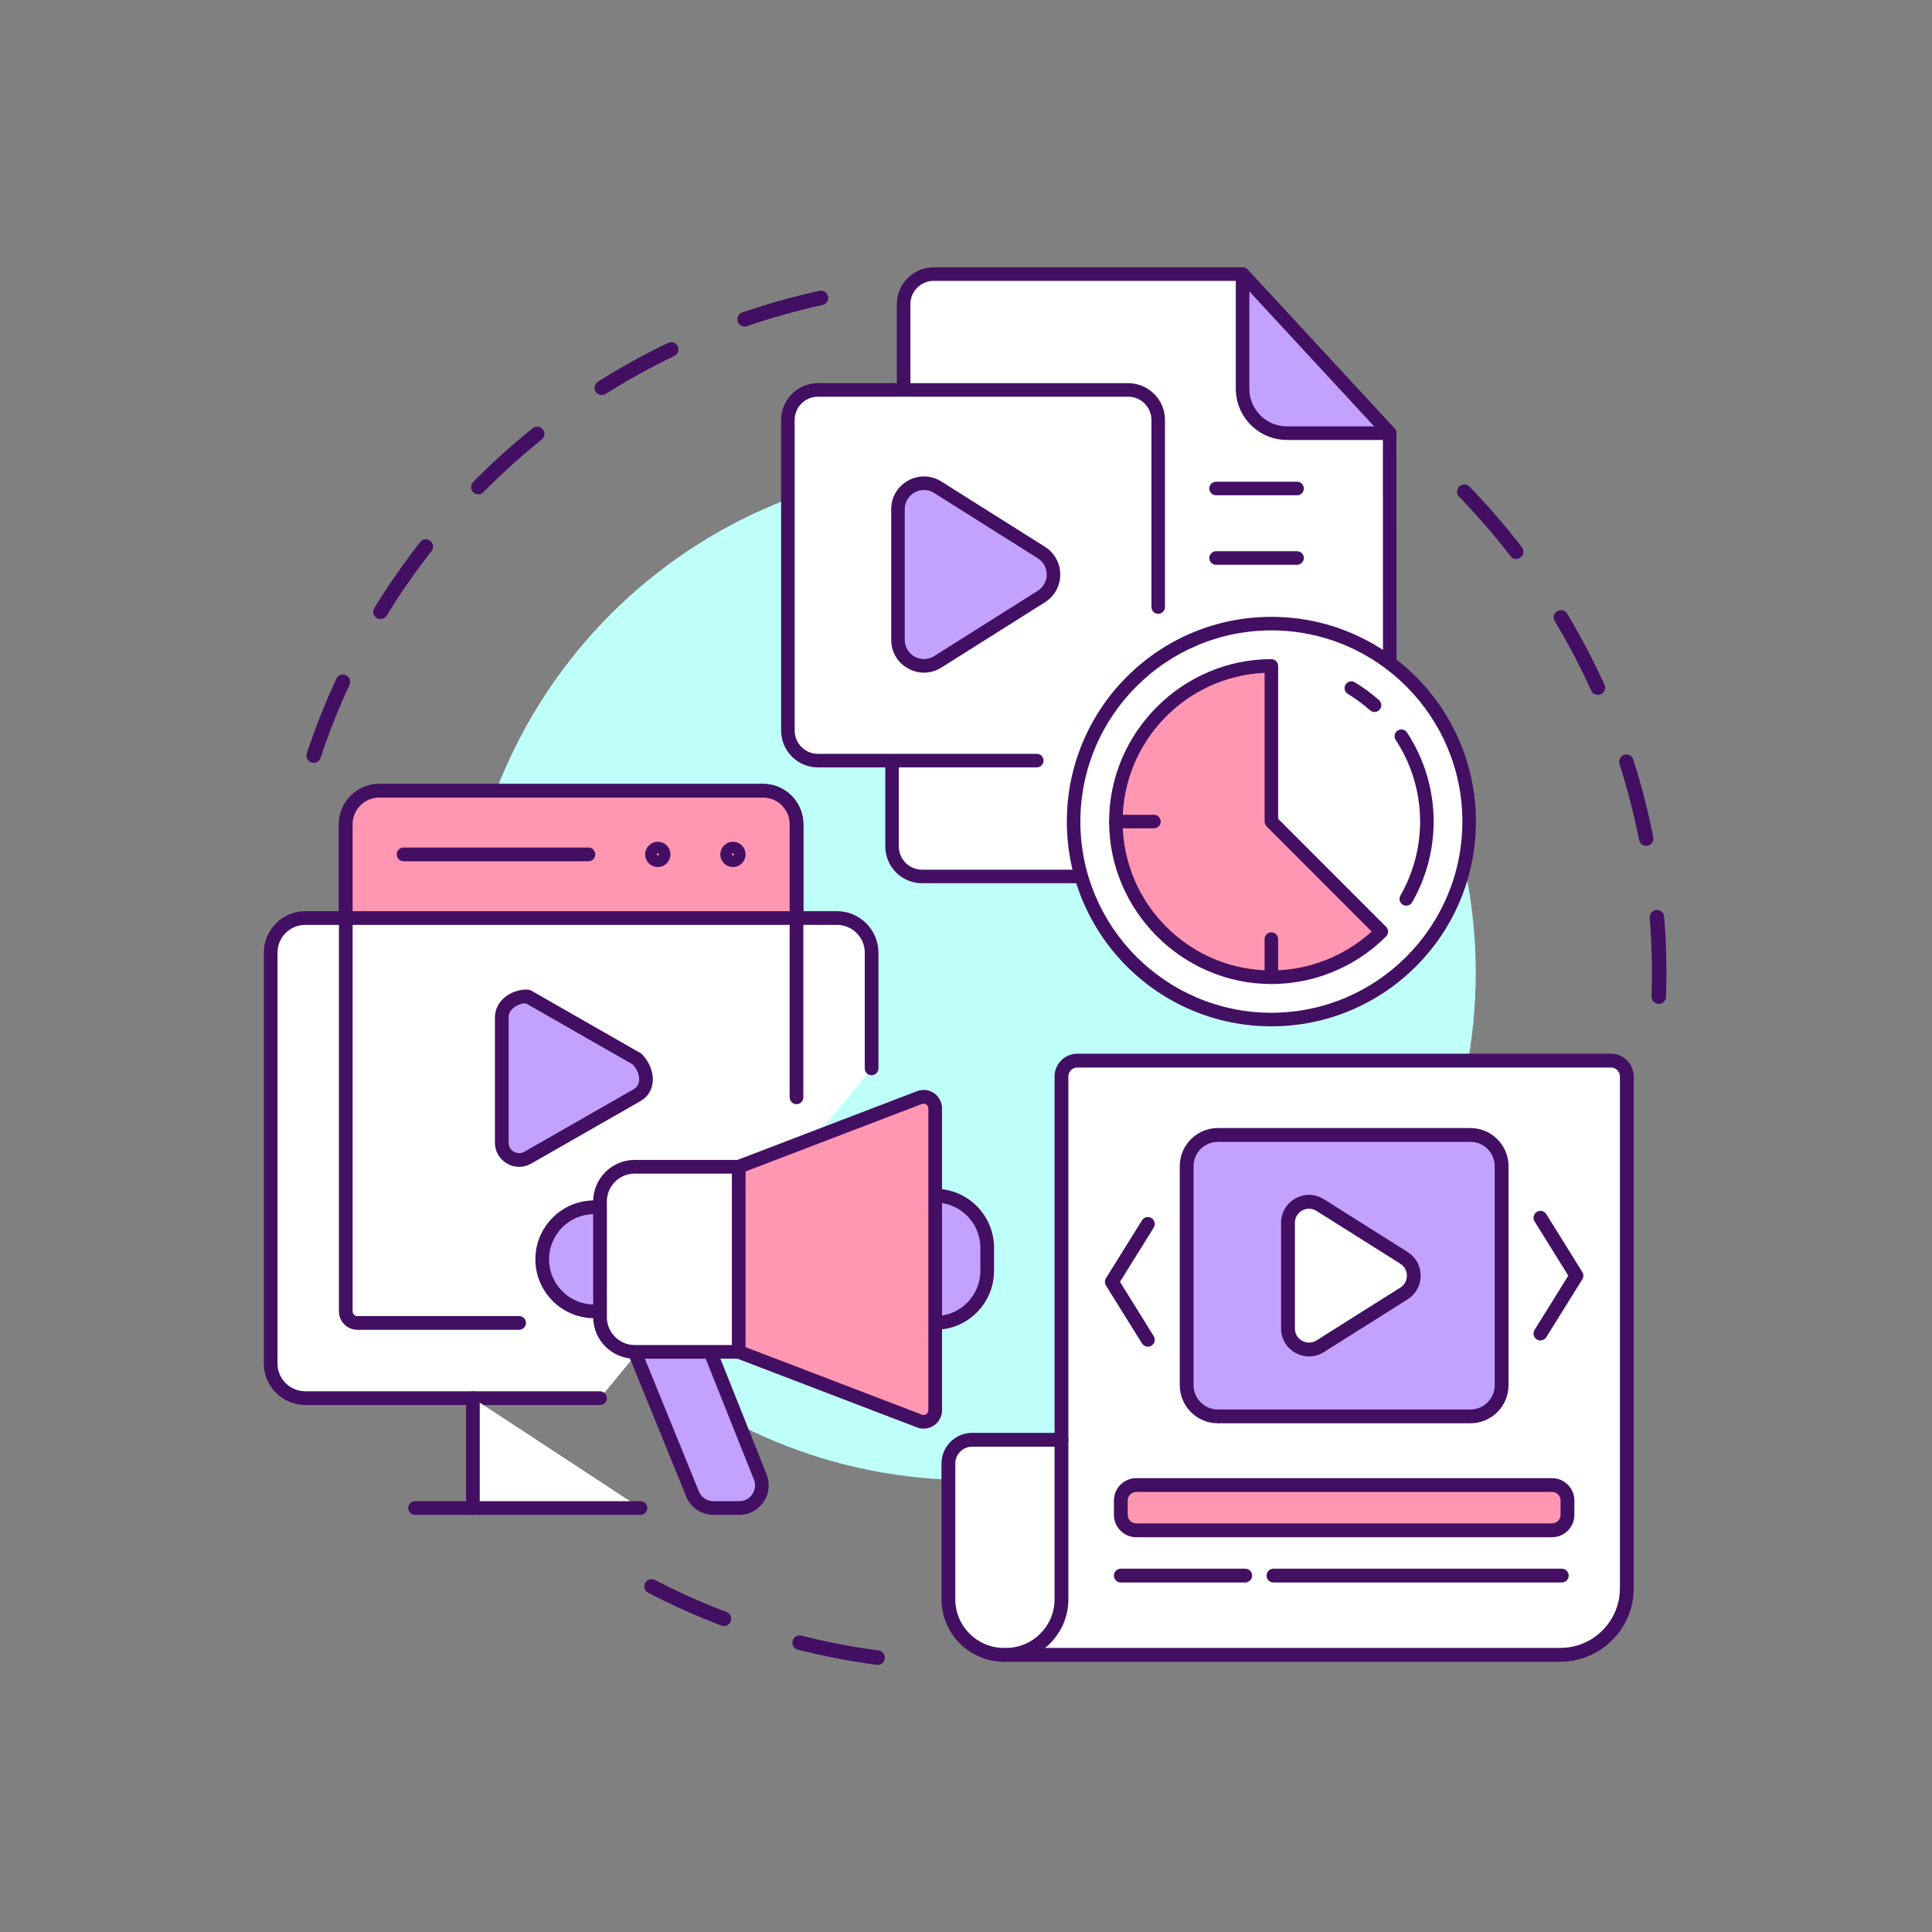 <svg xmlns="http://www.w3.org/2000/svg" xmlns:xlink="http://www.w3.org/1999/xlink" width="500" zoomAndPan="magnify" viewBox="0 0 375 375" height="500" preserveAspectRatio="xMidYMid meet" version="1.0"><rect x="0" y="0" width="375" height="375" fill="#808080" stroke="none"/><defs><clipPath id="bb4fa3a1b8"><path d="M 282 94 L 323.453 94 L 323.453 195 L 282 195 Z M 282 94 " clip-rule="nonzero"/></clipPath><clipPath id="93d77f08c4"><path d="M 125 306 L 172 306 L 172 323.215 L 125 323.215 Z M 125 306 " clip-rule="nonzero"/></clipPath><clipPath id="6731e838a8"><path d="M 51.203 176 L 171 176 L 171 273 L 51.203 273 Z M 51.203 176 " clip-rule="nonzero"/></clipPath><clipPath id="a9a7120906"><path d="M 171 51.715 L 272 51.715 L 272 172 L 171 172 Z M 171 51.715 " clip-rule="nonzero"/></clipPath><clipPath id="e3c46d9ce7"><path d="M 239 51.715 L 272 51.715 L 272 86 L 239 86 Z M 239 51.715 " clip-rule="nonzero"/></clipPath></defs><g clip-path="url(#bb4fa3a1b8)"><path fill="#430f63" d="M 321.969 194.855 C 321.953 194.855 321.938 194.852 321.922 194.852 C 321.145 194.828 320.539 194.176 320.566 193.398 C 320.617 191.883 320.641 190.344 320.641 188.82 C 320.641 185.266 320.5 181.676 320.219 178.148 C 320.156 177.375 320.734 176.695 321.508 176.633 C 322.281 176.574 322.961 177.148 323.02 177.926 C 323.309 181.527 323.453 185.191 323.453 188.82 C 323.453 190.375 323.426 191.945 323.375 193.496 C 323.348 194.254 322.723 194.855 321.969 194.855 Z M 319.52 164.172 C 318.859 164.172 318.273 163.707 318.141 163.039 C 317.164 158.066 315.883 153.098 314.34 148.277 C 314.102 147.535 314.508 146.742 315.25 146.508 C 315.988 146.27 316.777 146.676 317.016 147.418 C 318.594 152.344 319.898 157.414 320.898 162.496 C 321.051 163.258 320.555 163.996 319.793 164.148 C 319.699 164.164 319.609 164.172 319.52 164.172 Z M 310.137 134.875 C 309.605 134.875 309.094 134.57 308.859 134.051 C 306.766 129.438 304.383 124.898 301.773 120.551 C 301.371 119.883 301.586 119.02 302.254 118.621 C 302.918 118.219 303.781 118.434 304.18 119.102 C 306.848 123.539 309.281 128.18 311.418 132.887 C 311.738 133.594 311.426 134.43 310.719 134.75 C 310.531 134.836 310.332 134.875 310.137 134.875 Z M 294.301 108.5 C 293.879 108.5 293.461 108.312 293.184 107.953 C 290.098 103.938 286.742 100.055 283.215 96.418 C 282.672 95.859 282.688 94.969 283.242 94.43 C 283.801 93.887 284.691 93.898 285.23 94.457 C 288.836 98.172 292.258 102.137 295.414 106.234 C 295.887 106.852 295.77 107.734 295.156 108.207 C 294.898 108.406 294.598 108.5 294.301 108.5 Z M 294.301 108.5 " fill-opacity="1" fill-rule="nonzero"/></g><path fill="#430f63" d="M 60.883 148.07 C 60.738 148.07 60.59 148.047 60.441 148 C 59.707 147.754 59.305 146.961 59.551 146.223 C 61.172 141.309 63.105 136.438 65.285 131.738 C 65.613 131.035 66.449 130.727 67.152 131.055 C 67.859 131.383 68.164 132.219 67.836 132.926 C 65.699 137.523 63.809 142.297 62.219 147.105 C 62.023 147.695 61.473 148.07 60.883 148.07 Z M 73.852 120.16 C 73.598 120.16 73.344 120.09 73.117 119.949 C 72.453 119.543 72.246 118.68 72.652 118.016 C 75.359 113.609 78.348 109.309 81.543 105.23 C 82.023 104.621 82.906 104.516 83.516 104.992 C 84.129 105.473 84.234 106.355 83.754 106.969 C 80.625 110.961 77.695 115.172 75.051 119.488 C 74.785 119.922 74.324 120.16 73.852 120.16 Z M 92.836 95.945 C 92.477 95.945 92.121 95.809 91.848 95.539 C 91.293 94.992 91.289 94.102 91.836 93.551 C 95.473 89.867 99.359 86.359 103.391 83.117 C 103.996 82.633 104.879 82.73 105.363 83.336 C 105.852 83.941 105.754 84.828 105.148 85.312 C 101.203 88.484 97.395 91.922 93.832 95.527 C 93.559 95.805 93.195 95.945 92.836 95.945 Z M 116.809 76.676 C 116.34 76.676 115.883 76.445 115.617 76.02 C 115.203 75.359 115.402 74.492 116.059 74.078 C 120.438 71.32 125.02 68.785 129.676 66.555 C 130.375 66.219 131.215 66.512 131.551 67.215 C 131.887 67.914 131.59 68.754 130.891 69.09 C 126.328 71.277 121.844 73.758 117.555 76.461 C 117.324 76.605 117.062 76.676 116.809 76.676 Z M 144.527 63.387 C 143.941 63.387 143.398 63.02 143.195 62.438 C 142.945 61.703 143.336 60.902 144.07 60.648 C 148.957 58.969 153.992 57.555 159.043 56.449 C 159.801 56.285 160.551 56.766 160.719 57.523 C 160.883 58.281 160.402 59.031 159.645 59.199 C 154.699 60.281 149.766 61.664 144.984 63.309 C 144.832 63.363 144.676 63.387 144.527 63.387 Z M 144.527 63.387 " fill-opacity="1" fill-rule="nonzero"/><g clip-path="url(#93d77f08c4)"><path fill="#430f63" d="M 170.336 323.152 C 170.273 323.152 170.211 323.148 170.148 323.141 C 165.016 322.461 159.875 321.473 154.863 320.207 C 154.113 320.02 153.656 319.254 153.848 318.5 C 154.035 317.746 154.801 317.289 155.555 317.48 C 160.457 318.719 165.492 319.684 170.52 320.352 C 171.289 320.453 171.828 321.16 171.727 321.93 C 171.633 322.637 171.027 323.152 170.336 323.152 Z M 140.52 315.621 C 140.355 315.621 140.184 315.59 140.02 315.527 C 135.191 313.691 130.41 311.547 125.816 309.16 C 125.129 308.805 124.859 307.953 125.219 307.266 C 125.574 306.574 126.422 306.309 127.113 306.664 C 131.609 309 136.289 311.098 141.02 312.898 C 141.746 313.172 142.109 313.984 141.832 314.711 C 141.621 315.273 141.086 315.621 140.52 315.621 Z M 140.52 315.621 " fill-opacity="1" fill-rule="nonzero"/></g><path fill="#bffffa" d="M 286.441 188.82 C 286.441 190.434 286.402 192.043 286.324 193.652 C 286.246 195.262 286.129 196.867 285.969 198.473 C 285.812 200.074 285.613 201.672 285.379 203.266 C 285.141 204.859 284.867 206.449 284.555 208.027 C 284.238 209.609 283.887 211.18 283.496 212.742 C 283.105 214.305 282.676 215.859 282.207 217.398 C 281.742 218.941 281.234 220.473 280.695 221.988 C 280.152 223.504 279.57 225.008 278.957 226.496 C 278.34 227.984 277.688 229.457 277 230.914 C 276.312 232.371 275.59 233.809 274.828 235.23 C 274.07 236.652 273.277 238.055 272.449 239.434 C 271.621 240.816 270.762 242.18 269.867 243.52 C 268.973 244.859 268.047 246.176 267.086 247.469 C 266.129 248.762 265.137 250.031 264.117 251.277 C 263.098 252.523 262.047 253.742 260.965 254.938 C 259.883 256.133 258.773 257.297 257.637 258.438 C 256.496 259.578 255.332 260.688 254.141 261.77 C 252.945 262.852 251.727 263.902 250.484 264.926 C 249.238 265.949 247.973 266.938 246.68 267.898 C 245.387 268.859 244.07 269.785 242.73 270.68 C 241.395 271.574 240.035 272.438 238.652 273.266 C 237.273 274.094 235.871 274.887 234.453 275.648 C 233.031 276.406 231.594 277.133 230.141 277.82 C 228.684 278.508 227.215 279.16 225.727 279.777 C 224.238 280.395 222.738 280.977 221.223 281.52 C 219.707 282.062 218.18 282.566 216.641 283.035 C 215.098 283.5 213.547 283.93 211.988 284.324 C 210.426 284.715 208.855 285.066 207.277 285.383 C 205.699 285.695 204.113 285.973 202.52 286.207 C 200.93 286.445 199.332 286.641 197.73 286.801 C 196.125 286.957 194.523 287.074 192.914 287.156 C 191.309 287.234 189.699 287.273 188.09 287.273 C 186.48 287.273 184.871 287.234 183.262 287.156 C 181.656 287.074 180.051 286.957 178.449 286.801 C 176.848 286.641 175.25 286.445 173.656 286.207 C 172.066 285.973 170.48 285.695 168.898 285.383 C 167.32 285.066 165.75 284.715 164.191 284.324 C 162.629 283.93 161.078 283.5 159.539 283.035 C 157.996 282.566 156.469 282.062 154.953 281.52 C 153.438 280.977 151.938 280.395 150.449 279.777 C 148.961 279.16 147.492 278.508 146.035 277.82 C 144.582 277.133 143.145 276.406 141.723 275.648 C 140.305 274.887 138.906 274.094 137.523 273.266 C 136.145 272.438 134.785 271.574 133.445 270.68 C 132.105 269.785 130.793 268.859 129.5 267.898 C 128.207 266.938 126.938 265.949 125.691 264.926 C 124.449 263.902 123.23 262.852 122.039 261.77 C 120.844 260.688 119.68 259.578 118.543 258.438 C 117.402 257.297 116.293 256.133 115.211 254.938 C 114.133 253.742 113.082 252.523 112.059 251.277 C 111.039 250.031 110.047 248.762 109.09 247.469 C 108.129 246.176 107.203 244.859 106.309 243.52 C 105.414 242.18 104.555 240.816 103.727 239.434 C 102.898 238.055 102.105 236.652 101.348 235.23 C 100.59 233.809 99.863 232.371 99.176 230.914 C 98.488 229.457 97.836 227.984 97.219 226.496 C 96.605 225.008 96.023 223.504 95.484 221.988 C 94.941 220.473 94.438 218.941 93.969 217.398 C 93.5 215.859 93.074 214.305 92.68 212.742 C 92.289 211.18 91.938 209.609 91.625 208.027 C 91.309 206.449 91.035 204.859 90.797 203.266 C 90.562 201.672 90.363 200.074 90.207 198.473 C 90.051 196.867 89.93 195.262 89.852 193.652 C 89.773 192.043 89.734 190.434 89.734 188.82 C 89.734 187.211 89.773 185.598 89.852 183.988 C 89.93 182.383 90.051 180.773 90.207 179.172 C 90.363 177.566 90.562 175.969 90.797 174.375 C 91.035 172.781 91.309 171.195 91.625 169.613 C 91.938 168.035 92.289 166.461 92.68 164.898 C 93.074 163.336 93.5 161.785 93.969 160.242 C 94.438 158.699 94.941 157.172 95.484 155.652 C 96.023 154.137 96.605 152.633 97.219 151.145 C 97.836 149.656 98.488 148.184 99.176 146.727 C 99.863 145.27 100.59 143.832 101.348 142.41 C 102.105 140.988 102.898 139.59 103.727 138.207 C 104.555 136.824 105.414 135.465 106.309 134.125 C 107.203 132.785 108.129 131.469 109.09 130.172 C 110.047 128.879 111.039 127.609 112.059 126.363 C 113.082 125.117 114.133 123.898 115.211 122.703 C 116.293 121.512 117.402 120.344 118.543 119.203 C 119.68 118.066 120.844 116.953 122.039 115.871 C 123.23 114.789 124.449 113.738 125.691 112.715 C 126.938 111.695 128.207 110.703 129.5 109.742 C 130.793 108.785 132.105 107.855 133.445 106.961 C 134.785 106.066 136.145 105.203 137.523 104.375 C 138.906 103.547 140.305 102.754 141.723 101.996 C 143.145 101.234 144.582 100.512 146.035 99.82 C 147.492 99.133 148.961 98.48 150.449 97.863 C 151.938 97.246 153.438 96.668 154.953 96.125 C 156.469 95.582 157.996 95.074 159.539 94.609 C 161.078 94.141 162.629 93.711 164.191 93.32 C 165.75 92.93 167.32 92.574 168.898 92.262 C 170.48 91.945 172.066 91.672 173.656 91.434 C 175.25 91.199 176.848 91 178.449 90.844 C 180.051 90.684 181.656 90.566 183.262 90.488 C 184.871 90.41 186.48 90.367 188.09 90.367 C 189.699 90.367 191.309 90.41 192.914 90.488 C 194.523 90.566 196.125 90.684 197.73 90.844 C 199.332 91 200.93 91.199 202.52 91.434 C 204.113 91.672 205.699 91.945 207.277 92.262 C 208.855 92.574 210.426 92.93 211.988 93.32 C 213.547 93.711 215.098 94.141 216.641 94.609 C 218.18 95.074 219.707 95.582 221.223 96.125 C 222.738 96.668 224.238 97.246 225.727 97.863 C 227.215 98.48 228.684 99.133 230.141 99.82 C 231.594 100.512 233.031 101.234 234.453 101.996 C 235.871 102.754 237.273 103.547 238.652 104.375 C 240.035 105.203 241.395 106.066 242.73 106.961 C 244.07 107.855 245.387 108.785 246.68 109.742 C 247.973 110.703 249.238 111.695 250.484 112.715 C 251.727 113.738 252.945 114.789 254.141 115.871 C 255.332 116.953 256.496 118.066 257.637 119.203 C 258.773 120.344 259.883 121.512 260.965 122.703 C 262.047 123.898 263.098 125.117 264.117 126.363 C 265.137 127.609 266.129 128.879 267.086 130.172 C 268.047 131.469 268.973 132.785 269.867 134.125 C 270.762 135.465 271.621 136.824 272.449 138.207 C 273.277 139.59 274.07 140.988 274.828 142.41 C 275.59 143.832 276.312 145.27 277 146.727 C 277.688 148.184 278.34 149.656 278.957 151.145 C 279.57 152.633 280.152 154.137 280.695 155.652 C 281.234 157.172 281.742 158.699 282.207 160.242 C 282.676 161.785 283.105 163.336 283.496 164.898 C 283.887 166.461 284.238 168.035 284.555 169.613 C 284.867 171.195 285.141 172.781 285.379 174.375 C 285.613 175.969 285.812 177.566 285.969 179.172 C 286.129 180.773 286.246 182.383 286.324 183.988 C 286.402 185.598 286.441 187.211 286.441 188.82 Z M 286.441 188.82 " fill-opacity="1" fill-rule="nonzero"/><path fill="#ffffff" d="M 116.465 271.375 L 59.262 271.375 C 55.543 271.375 52.531 268.359 52.531 264.641 L 52.531 184.926 C 52.531 181.203 55.543 178.188 59.262 178.188 L 162.453 178.188 C 166.168 178.188 169.18 181.203 169.18 184.926 L 169.18 207.379 Z M 116.465 271.375 " fill-opacity="1" fill-rule="nonzero"/><g clip-path="url(#6731e838a8)"><path fill="#430f63" d="M 116.465 272.707 L 59.262 272.707 C 54.816 272.707 51.203 269.086 51.203 264.641 L 51.203 184.926 C 51.203 180.477 54.816 176.859 59.262 176.859 L 162.453 176.859 C 166.895 176.859 170.508 180.477 170.508 184.926 L 170.508 207.379 C 170.508 208.113 169.914 208.707 169.18 208.707 C 168.449 208.707 167.852 208.113 167.852 207.379 L 167.852 184.926 C 167.852 181.941 165.43 179.516 162.453 179.516 L 59.262 179.516 C 56.281 179.516 53.859 181.941 53.859 184.926 L 53.859 264.641 C 53.859 267.621 56.281 270.047 59.262 270.047 L 116.465 270.047 C 117.199 270.047 117.793 270.641 117.793 271.375 C 117.793 272.109 117.199 272.707 116.465 272.707 Z M 116.465 272.707 " fill-opacity="1" fill-rule="nonzero"/></g><path fill="#ffffff" d="M 124.316 292.707 L 91.789 292.707 L 91.789 271.375 Z M 124.316 292.707 " fill-opacity="1" fill-rule="nonzero"/><path fill="#430f63" d="M 124.316 294.039 L 91.789 294.039 C 91.055 294.039 90.461 293.441 90.461 292.707 L 90.461 271.375 C 90.461 270.641 91.055 270.047 91.789 270.047 C 92.523 270.047 93.117 270.641 93.117 271.375 L 93.117 291.379 L 124.316 291.379 C 125.051 291.379 125.645 291.973 125.645 292.707 C 125.645 293.441 125.051 294.039 124.316 294.039 Z M 124.316 294.039 " fill-opacity="1" fill-rule="nonzero"/><path fill="#430f63" d="M 91.789 294.039 L 80.57 294.039 C 79.84 294.039 79.242 293.441 79.242 292.707 C 79.242 291.973 79.84 291.379 80.57 291.379 L 91.789 291.379 C 92.523 291.379 93.117 291.973 93.117 292.707 C 93.117 293.441 92.523 294.039 91.789 294.039 Z M 91.789 294.039 " fill-opacity="1" fill-rule="nonzero"/><path fill="#ffffff" d="M 100.762 256.781 L 69.355 256.781 C 68.117 256.781 67.113 255.773 67.113 254.535 L 67.113 159.98 C 67.113 156.395 70.016 153.488 73.598 153.488 L 148.113 153.488 C 151.695 153.488 154.602 156.395 154.602 159.98 L 154.602 212.992 Z M 100.762 256.781 " fill-opacity="1" fill-rule="nonzero"/><path fill="#430f63" d="M 100.762 258.109 L 69.355 258.109 C 67.387 258.109 65.785 256.508 65.785 254.535 L 65.785 159.98 C 65.785 155.668 69.289 152.156 73.598 152.156 L 148.113 152.156 C 152.422 152.156 155.93 155.668 155.93 159.98 L 155.93 212.992 C 155.93 213.727 155.332 214.324 154.602 214.324 C 153.867 214.324 153.273 213.727 153.273 212.992 L 153.273 159.98 C 153.273 157.133 150.957 154.816 148.113 154.816 L 73.598 154.816 C 70.754 154.816 68.441 157.133 68.441 159.98 L 68.441 254.535 C 68.441 255.039 68.852 255.449 69.355 255.449 L 100.762 255.449 C 101.496 255.449 102.09 256.047 102.09 256.781 C 102.09 257.516 101.496 258.109 100.762 258.109 Z M 100.762 258.109 " fill-opacity="1" fill-rule="nonzero"/><path fill="#ff96b2" d="M 67.113 178.188 L 154.602 178.188 L 154.602 159.98 C 154.602 156.395 151.695 153.488 148.113 153.488 L 73.598 153.488 C 70.016 153.488 67.113 156.395 67.113 159.98 Z M 67.113 178.188 " fill-opacity="1" fill-rule="nonzero"/><path fill="#430f63" d="M 154.602 179.516 L 67.113 179.516 C 66.379 179.516 65.785 178.922 65.785 178.188 L 65.785 159.98 C 65.785 155.668 69.289 152.156 73.598 152.156 L 148.113 152.156 C 152.422 152.156 155.93 155.668 155.93 159.98 L 155.93 178.188 C 155.93 178.922 155.332 179.516 154.602 179.516 Z M 68.441 176.859 L 153.273 176.859 L 153.273 159.98 C 153.273 157.133 150.957 154.816 148.113 154.816 L 73.598 154.816 C 70.754 154.816 68.441 157.133 68.441 159.98 Z M 68.441 176.859 " fill-opacity="1" fill-rule="nonzero"/><path fill="#430f63" d="M 142.262 168.289 C 140.91 168.289 139.812 167.191 139.812 165.836 C 139.812 164.484 140.91 163.387 142.262 163.387 C 143.613 163.387 144.711 164.484 144.711 165.836 C 144.711 167.191 143.613 168.289 142.262 168.289 Z M 142.262 165.629 C 142.148 165.629 142.055 165.723 142.055 165.836 C 142.055 165.953 142.148 166.043 142.262 166.043 C 142.375 166.043 142.469 165.953 142.469 165.836 C 142.469 165.723 142.375 165.629 142.262 165.629 Z M 142.262 165.629 " fill-opacity="1" fill-rule="nonzero"/><path fill="#430f63" d="M 127.68 168.289 C 126.328 168.289 125.23 167.191 125.23 165.836 C 125.23 164.484 126.328 163.387 127.68 163.387 C 129.031 163.387 130.129 164.484 130.129 165.836 C 130.129 167.191 129.031 168.289 127.68 168.289 Z M 127.68 165.629 C 127.566 165.629 127.473 165.723 127.473 165.836 C 127.473 165.953 127.566 166.043 127.68 166.043 C 127.793 166.043 127.887 165.953 127.887 165.836 C 127.887 165.723 127.793 165.629 127.68 165.629 Z M 127.68 165.629 " fill-opacity="1" fill-rule="nonzero"/><path fill="#430f63" d="M 114.223 167.168 L 78.328 167.168 C 77.594 167.168 77 166.57 77 165.836 C 77 165.102 77.594 164.508 78.328 164.508 L 114.223 164.508 C 114.953 164.508 115.551 165.102 115.551 165.836 C 115.551 166.57 114.953 167.168 114.223 167.168 Z M 114.223 167.168 " fill-opacity="1" fill-rule="nonzero"/><path fill="#c2a1ff" d="M 123.691 205.578 L 102.43 193.418 C 100.188 193.258 97.398 194.879 97.398 197.465 L 97.398 221.785 C 97.398 224.371 100.188 225.992 102.43 224.711 L 123.691 212.551 C 125.949 211.258 125.949 207.992 123.691 205.578 Z M 123.691 205.578 " fill-opacity="1" fill-rule="nonzero"/><path fill="#430f63" d="M 100.762 226.488 C 99.953 226.488 99.141 226.277 98.406 225.848 C 96.941 224.996 96.066 223.48 96.066 221.785 L 96.066 197.465 C 96.066 196.098 96.652 194.801 97.715 193.809 C 98.984 192.629 100.824 191.969 102.523 192.09 C 102.723 192.105 102.918 192.164 103.09 192.262 L 124.348 204.422 C 124.465 204.488 124.566 204.57 124.66 204.668 C 126.191 206.305 126.938 208.41 126.652 210.297 C 126.43 211.77 125.613 212.98 124.348 213.703 L 103.09 225.863 C 102.359 226.281 101.559 226.488 100.762 226.488 Z M 102.059 194.738 C 101.168 194.754 100.18 195.145 99.527 195.754 C 98.996 196.25 98.723 196.824 98.723 197.465 L 98.723 221.785 C 98.723 222.52 99.105 223.18 99.738 223.547 C 100.375 223.918 101.133 223.918 101.773 223.555 L 123.031 211.395 C 123.727 210.996 123.957 210.363 124.027 209.898 C 124.184 208.859 123.742 207.648 122.848 206.629 Z M 102.059 194.738 " fill-opacity="1" fill-rule="nonzero"/><path fill="#c2a1ff" d="M 181.52 232.078 C 187.094 232.078 191.613 236.605 191.613 242.184 L 191.613 246.676 C 191.613 252.258 187.094 256.781 181.52 256.781 Z M 181.52 232.078 " fill-opacity="1" fill-rule="nonzero"/><path fill="#430f63" d="M 181.52 258.109 C 180.785 258.109 180.191 257.516 180.191 256.781 C 180.191 256.047 180.785 255.449 181.52 255.449 C 186.352 255.449 190.285 251.516 190.285 246.676 L 190.285 242.184 C 190.285 237.344 186.352 233.41 181.52 233.41 C 180.785 233.41 180.191 232.812 180.191 232.078 C 180.191 231.344 180.785 230.75 181.52 230.75 C 187.816 230.75 192.941 235.879 192.941 242.184 L 192.941 246.676 C 192.941 252.98 187.816 258.109 181.52 258.109 Z M 181.52 258.109 " fill-opacity="1" fill-rule="nonzero"/><path fill="#ff96b2" d="M 143.383 226.465 L 178.477 213.035 C 179.945 212.473 181.52 213.559 181.52 215.133 L 181.52 273.727 C 181.52 275.301 179.945 276.387 178.477 275.824 L 143.383 262.395 Z M 143.383 226.465 " fill-opacity="1" fill-rule="nonzero"/><path fill="#430f63" d="M 179.277 277.301 C 178.848 277.301 178.414 277.223 178 277.066 L 142.91 263.637 C 142.223 263.375 141.883 262.605 142.145 261.918 C 142.406 261.234 143.172 260.891 143.859 261.152 L 178.949 274.582 C 179.355 274.738 179.676 274.562 179.793 274.48 C 179.914 274.398 180.191 274.16 180.191 273.727 L 180.191 215.133 C 180.191 214.699 179.914 214.461 179.793 214.379 C 179.676 214.297 179.355 214.121 178.949 214.277 L 143.859 227.707 C 143.172 227.969 142.406 227.625 142.145 226.941 C 141.883 226.254 142.223 225.488 142.91 225.223 L 178 211.793 C 179.098 211.375 180.332 211.52 181.301 212.188 C 182.27 212.855 182.848 213.957 182.848 215.133 L 182.848 273.727 C 182.848 274.902 182.27 276.004 181.301 276.672 C 180.695 277.09 179.988 277.301 179.277 277.301 Z M 179.277 277.301 " fill-opacity="1" fill-rule="nonzero"/><path fill="#c2a1ff" d="M 123.195 262.395 L 134.418 289.969 C 135.09 291.625 136.703 292.707 138.488 292.707 L 143.48 292.707 C 146.59 292.707 148.719 289.562 147.562 286.672 L 137.867 262.395 Z M 123.195 262.395 " fill-opacity="1" fill-rule="nonzero"/><path fill="#430f63" d="M 143.48 294.039 L 138.488 294.039 C 136.148 294.039 134.07 292.637 133.188 290.469 L 121.965 262.895 C 121.688 262.215 122.016 261.441 122.691 261.164 C 123.371 260.887 124.148 261.211 124.426 261.891 L 135.645 289.465 C 136.121 290.629 137.234 291.379 138.488 291.379 L 143.48 291.379 C 144.516 291.379 145.441 290.887 146.02 290.027 C 146.602 289.172 146.715 288.129 146.328 287.164 L 136.637 262.887 C 136.363 262.207 136.695 261.434 137.375 261.16 C 138.059 260.887 138.828 261.219 139.102 261.902 L 148.797 286.18 C 149.504 287.945 149.285 289.945 148.219 291.52 C 147.152 293.098 145.383 294.039 143.48 294.039 Z M 143.48 294.039 " fill-opacity="1" fill-rule="nonzero"/><path fill="#c2a1ff" d="M 116.465 254.535 L 115.344 254.535 C 109.766 254.535 105.246 250.012 105.246 244.43 C 105.246 238.848 109.766 234.324 115.344 234.324 L 116.465 234.324 Z M 116.465 254.535 " fill-opacity="1" fill-rule="nonzero"/><path fill="#430f63" d="M 116.465 255.863 L 115.344 255.863 C 109.043 255.863 103.918 250.734 103.918 244.43 C 103.918 238.125 109.043 232.996 115.344 232.996 L 116.465 232.996 C 117.199 232.996 117.793 233.59 117.793 234.324 C 117.793 235.059 117.199 235.656 116.465 235.656 L 115.344 235.656 C 110.508 235.656 106.574 239.59 106.574 244.43 C 106.574 249.27 110.508 253.207 115.344 253.207 L 116.465 253.207 C 117.199 253.207 117.793 253.801 117.793 254.535 C 117.793 255.27 117.199 255.863 116.465 255.863 Z M 116.465 255.863 " fill-opacity="1" fill-rule="nonzero"/><path fill="#ffffff" d="M 143.383 262.395 L 123.195 262.395 C 119.477 262.395 116.465 259.379 116.465 255.656 L 116.465 233.203 C 116.465 229.48 119.477 226.465 123.195 226.465 L 143.383 226.465 Z M 143.383 262.395 " fill-opacity="1" fill-rule="nonzero"/><path fill="#430f63" d="M 143.383 263.723 L 123.195 263.723 C 118.75 263.723 115.137 260.105 115.137 255.656 L 115.137 233.203 C 115.137 228.754 118.75 225.137 123.195 225.137 L 143.383 225.137 C 144.117 225.137 144.711 225.73 144.711 226.465 L 144.711 262.395 C 144.711 263.129 144.117 263.723 143.383 263.723 Z M 123.195 227.797 C 120.215 227.797 117.793 230.223 117.793 233.203 L 117.793 255.656 C 117.793 258.641 120.215 261.066 123.195 261.066 L 142.055 261.066 L 142.055 227.797 Z M 123.195 227.797 " fill-opacity="1" fill-rule="nonzero"/><path fill="#ffffff" d="M 312.695 205.867 L 209.098 205.867 C 207.402 205.867 206.031 207.242 206.031 208.938 L 206.031 279.461 L 195.059 321.199 L 302.863 321.199 C 309.988 321.199 315.762 315.418 315.762 308.289 L 315.762 208.938 C 315.762 207.242 314.391 205.867 312.695 205.867 Z M 312.695 205.867 " fill-opacity="1" fill-rule="nonzero"/><path fill="#430f63" d="M 302.863 322.539 L 195.059 322.539 C 194.641 322.539 194.25 322.348 193.996 322.02 C 193.742 321.688 193.656 321.262 193.762 320.859 L 204.691 279.285 L 204.691 208.938 C 204.691 206.504 206.668 204.523 209.098 204.523 L 312.695 204.523 C 315.125 204.523 317.102 206.504 317.102 208.938 L 317.102 308.289 C 317.102 316.148 310.715 322.539 302.863 322.539 Z M 196.797 319.859 L 302.863 319.859 C 309.238 319.859 314.422 314.668 314.422 308.289 L 314.422 208.938 C 314.422 207.984 313.648 207.207 312.695 207.207 L 209.098 207.207 C 208.145 207.207 207.371 207.984 207.371 208.938 L 207.371 279.461 C 207.371 279.574 207.355 279.691 207.324 279.801 Z M 196.797 319.859 " fill-opacity="1" fill-rule="nonzero"/><path fill="#ffffff" d="M 188.695 279.461 L 206.031 279.461 L 206.031 310.422 C 206.031 316.375 201.211 321.199 195.262 321.199 L 194.852 321.199 C 188.906 321.199 184.082 316.375 184.082 310.422 L 184.082 284.074 C 184.082 281.527 186.148 279.461 188.695 279.461 Z M 188.695 279.461 " fill-opacity="1" fill-rule="nonzero"/><path fill="#430f63" d="M 195.262 322.539 L 194.852 322.539 C 188.176 322.539 182.742 317.105 182.742 310.422 L 182.742 284.074 C 182.742 280.789 185.414 278.117 188.695 278.117 L 206.031 278.117 C 206.77 278.117 207.371 278.719 207.371 279.461 L 207.371 310.422 C 207.371 317.105 201.938 322.539 195.262 322.539 Z M 188.695 280.801 C 186.891 280.801 185.426 282.27 185.426 284.074 L 185.426 310.422 C 185.426 315.625 189.652 319.859 194.852 319.859 L 195.262 319.859 C 200.461 319.859 204.691 315.625 204.691 310.422 L 204.691 280.801 Z M 188.695 280.801 " fill-opacity="1" fill-rule="nonzero"/><path fill="#430f63" d="M 241.691 307.164 L 217.551 307.164 C 216.812 307.164 216.211 306.562 216.211 305.82 C 216.211 305.082 216.812 304.48 217.551 304.48 L 241.691 304.48 C 242.434 304.48 243.035 305.082 243.035 305.82 C 243.035 306.562 242.434 307.164 241.691 307.164 Z M 241.691 307.164 " fill-opacity="1" fill-rule="nonzero"/><path fill="#430f63" d="M 303.145 307.164 L 247.18 307.164 C 246.441 307.164 245.84 306.562 245.84 305.82 C 245.84 305.082 246.441 304.48 247.18 304.48 L 303.145 304.48 C 303.883 304.48 304.484 305.082 304.484 305.82 C 304.484 306.562 303.883 307.164 303.145 307.164 Z M 303.145 307.164 " fill-opacity="1" fill-rule="nonzero"/><path fill="#ff96b2" d="M 301.246 297.035 L 220.547 297.035 C 218.891 297.035 217.551 295.691 217.551 294.039 L 217.551 291.242 C 217.551 289.59 218.891 288.246 220.547 288.246 L 301.246 288.246 C 302.902 288.246 304.242 289.59 304.242 291.242 L 304.242 294.039 C 304.242 295.691 302.902 297.035 301.246 297.035 Z M 301.246 297.035 " fill-opacity="1" fill-rule="nonzero"/><path fill="#430f63" d="M 301.246 298.375 L 220.547 298.375 C 218.156 298.375 216.211 296.43 216.211 294.039 L 216.211 291.242 C 216.211 288.852 218.156 286.906 220.547 286.906 L 301.246 286.906 C 303.637 286.906 305.582 288.852 305.582 291.242 L 305.582 294.039 C 305.582 296.43 303.637 298.375 301.246 298.375 Z M 220.547 289.59 C 219.633 289.59 218.891 290.332 218.891 291.242 L 218.891 294.039 C 218.891 294.949 219.633 295.691 220.547 295.691 L 301.246 295.691 C 302.16 295.691 302.902 294.949 302.902 294.039 L 302.902 291.242 C 302.902 290.332 302.16 289.59 301.246 289.59 Z M 220.547 289.59 " fill-opacity="1" fill-rule="nonzero"/><path fill="#c2a1ff" d="M 285.41 274.918 L 236.383 274.918 C 233.039 274.918 230.328 272.203 230.328 268.859 L 230.328 226.355 C 230.328 223.008 233.039 220.293 236.383 220.293 L 285.41 220.293 C 288.754 220.293 291.465 223.008 291.465 226.355 L 291.465 268.859 C 291.465 272.203 288.754 274.918 285.41 274.918 Z M 285.41 274.918 " fill-opacity="1" fill-rule="nonzero"/><path fill="#430f63" d="M 285.41 276.258 L 236.383 276.258 C 232.305 276.258 228.988 272.938 228.988 268.859 L 228.988 226.352 C 228.988 222.273 232.305 218.953 236.383 218.953 L 285.41 218.953 C 289.488 218.953 292.805 222.273 292.805 226.352 L 292.805 268.859 C 292.805 272.938 289.488 276.258 285.41 276.258 Z M 236.383 221.637 C 233.785 221.637 231.668 223.75 231.668 226.355 L 231.668 268.859 C 231.668 271.461 233.785 273.578 236.383 273.578 L 285.41 273.578 C 288.008 273.578 290.125 271.461 290.125 268.859 L 290.125 226.355 C 290.125 223.75 288.008 221.637 285.41 221.637 Z M 236.383 221.637 " fill-opacity="1" fill-rule="nonzero"/><path fill="#ffffff" d="M 249.996 237.359 L 249.996 257.852 C 249.996 261.066 253.531 263.02 256.25 261.309 L 272.508 251.062 C 275.051 249.461 275.051 245.75 272.508 244.148 L 256.25 233.902 C 253.531 232.191 249.996 234.145 249.996 237.359 Z M 249.996 237.359 " fill-opacity="1" fill-rule="nonzero"/><path fill="#430f63" d="M 254.082 263.289 C 253.184 263.289 252.285 263.062 251.457 262.602 C 249.703 261.633 248.656 259.855 248.656 257.852 L 248.656 237.359 C 248.656 235.355 249.703 233.578 251.457 232.609 C 253.211 231.641 255.27 231.699 256.965 232.766 L 273.223 243.012 C 274.809 244.012 275.754 245.73 275.754 247.605 C 275.754 249.48 274.809 251.199 273.223 252.199 L 256.965 262.445 C 256.07 263.008 255.078 263.289 254.082 263.289 Z M 254.078 234.609 C 253.625 234.609 253.172 234.727 252.75 234.957 C 251.863 235.449 251.336 236.348 251.336 237.359 L 251.336 257.852 C 251.336 258.867 251.863 259.766 252.75 260.254 C 253.637 260.742 254.68 260.715 255.535 260.172 L 271.793 249.926 C 272.605 249.414 273.074 248.57 273.074 247.605 C 273.074 246.645 272.605 245.797 271.793 245.285 L 255.535 235.039 C 255.086 234.754 254.582 234.609 254.078 234.609 Z M 254.078 234.609 " fill-opacity="1" fill-rule="nonzero"/><path fill="#430f63" d="M 298.996 260.184 C 298.754 260.184 298.508 260.121 298.285 259.98 C 297.66 259.59 297.465 258.762 297.859 258.133 L 304.406 247.605 L 297.859 237.078 C 297.465 236.449 297.66 235.621 298.285 235.23 C 298.914 234.836 299.742 235.031 300.133 235.66 L 307.125 246.898 C 307.395 247.332 307.395 247.879 307.125 248.316 L 300.133 259.551 C 299.879 259.961 299.441 260.184 298.996 260.184 Z M 298.996 260.184 " fill-opacity="1" fill-rule="nonzero"/><path fill="#430f63" d="M 222.797 261.391 C 222.352 261.391 221.914 261.164 221.66 260.758 L 214.668 249.52 C 214.398 249.086 214.398 248.535 214.668 248.102 L 221.66 236.863 C 222.051 236.234 222.879 236.043 223.508 236.434 C 224.133 236.824 224.328 237.652 223.934 238.281 L 217.387 248.809 L 223.934 259.34 C 224.328 259.969 224.133 260.793 223.508 261.188 C 223.285 261.324 223.039 261.391 222.797 261.391 Z M 222.797 261.391 " fill-opacity="1" fill-rule="nonzero"/><path fill="#ffffff" d="M 173.145 147.637 L 173.145 164.285 C 173.145 167.508 175.754 170.121 178.977 170.121 L 243.902 170.121 L 269.754 142.211 L 269.734 84.078 L 241.184 53.199 L 181.223 53.199 C 178 53.199 175.391 55.812 175.391 59.035 L 175.391 75.684 Z M 173.145 147.637 " fill-opacity="1" fill-rule="nonzero"/><g clip-path="url(#a9a7120906)"><path fill="#430f63" d="M 243.902 171.434 L 178.977 171.434 C 175.035 171.434 171.832 168.227 171.832 164.285 L 171.832 147.637 C 171.832 146.91 172.418 146.32 173.145 146.32 C 173.871 146.32 174.457 146.91 174.457 147.637 L 174.457 164.285 C 174.457 166.777 176.484 168.805 178.977 168.805 L 243.328 168.805 L 268.438 141.695 L 268.418 84.594 L 240.609 54.516 L 181.223 54.516 C 178.73 54.516 176.703 56.543 176.703 59.035 L 176.703 75.684 C 176.703 76.41 176.117 77 175.391 77 C 174.664 77 174.078 76.41 174.078 75.684 L 174.078 59.035 C 174.078 55.094 177.281 51.887 181.223 51.887 L 241.184 51.887 C 241.547 51.887 241.898 52.039 242.145 52.309 L 270.695 83.184 C 270.922 83.43 271.047 83.746 271.047 84.078 L 271.066 142.211 C 271.066 142.543 270.941 142.863 270.715 143.105 L 244.863 171.016 C 244.617 171.281 244.266 171.434 243.902 171.434 Z M 243.902 171.434 " fill-opacity="1" fill-rule="nonzero"/></g><path fill="#c2a1ff" d="M 241.184 53.199 L 241.184 75.457 C 241.184 80.219 245.039 84.078 249.797 84.078 L 269.734 84.078 Z M 241.184 53.199 " fill-opacity="1" fill-rule="nonzero"/><g clip-path="url(#e3c46d9ce7)"><path fill="#430f63" d="M 269.734 85.395 L 249.797 85.395 C 244.324 85.395 239.867 80.934 239.867 75.457 L 239.867 53.199 C 239.867 52.66 240.199 52.172 240.703 51.977 C 241.207 51.777 241.777 51.91 242.145 52.309 L 270.695 83.184 C 271.051 83.57 271.145 84.125 270.938 84.605 C 270.727 85.082 270.254 85.395 269.734 85.395 Z M 242.496 56.559 L 242.496 75.457 C 242.496 79.484 245.77 82.762 249.797 82.762 L 266.727 82.762 Z M 242.496 56.559 " fill-opacity="1" fill-rule="nonzero"/></g><path fill="#430f63" d="M 251.762 96.133 L 236.039 96.133 C 235.312 96.133 234.727 95.543 234.727 94.816 C 234.727 94.09 235.312 93.5 236.039 93.5 L 251.762 93.5 C 252.488 93.5 253.078 94.09 253.078 94.816 C 253.078 95.543 252.488 96.133 251.762 96.133 Z M 251.762 96.133 " fill-opacity="1" fill-rule="nonzero"/><path fill="#430f63" d="M 251.762 109.621 L 236.039 109.621 C 235.312 109.621 234.727 109.035 234.727 108.309 C 234.727 107.582 235.312 106.992 236.039 106.992 L 251.762 106.992 C 252.488 106.992 253.078 107.582 253.078 108.309 C 253.078 109.035 252.488 109.621 251.762 109.621 Z M 251.762 109.621 " fill-opacity="1" fill-rule="nonzero"/><path fill="#ffffff" d="M 224.809 117.824 L 224.809 81.523 C 224.809 78.297 222.195 75.684 218.977 75.684 L 158.758 75.684 C 155.539 75.684 152.93 78.297 152.93 81.523 L 152.93 141.801 C 152.93 145.023 155.539 147.637 158.758 147.637 L 201.238 147.637 Z M 224.809 117.824 " fill-opacity="1" fill-rule="nonzero"/><path fill="#430f63" d="M 201.238 148.949 L 158.758 148.949 C 154.82 148.949 151.613 145.742 151.613 141.801 L 151.613 81.523 C 151.613 77.578 154.82 74.371 158.758 74.371 L 218.977 74.371 C 222.918 74.371 226.121 77.578 226.121 81.523 L 226.121 117.824 C 226.121 118.551 225.535 119.141 224.809 119.141 C 224.082 119.141 223.496 118.551 223.496 117.824 L 223.496 81.523 C 223.496 79.027 221.469 77 218.977 77 L 158.758 77 C 156.27 77 154.242 79.027 154.242 81.523 L 154.242 141.801 C 154.242 144.293 156.27 146.32 158.758 146.32 L 201.238 146.32 C 201.961 146.32 202.551 146.91 202.551 147.637 C 202.551 148.363 201.961 148.949 201.238 148.949 Z M 201.238 148.949 " fill-opacity="1" fill-rule="nonzero"/><path fill="#c2a1ff" d="M 174.293 98.852 L 174.293 124.184 C 174.293 128.156 178.668 130.574 182.027 128.457 L 202.125 115.789 C 205.266 113.809 205.266 109.223 202.125 107.242 L 182.027 94.578 C 178.668 92.461 174.293 94.879 174.293 98.852 Z M 174.293 98.852 " fill-opacity="1" fill-rule="nonzero"/><path fill="#430f63" d="M 179.344 130.562 C 178.293 130.562 177.238 130.293 176.266 129.754 C 174.207 128.617 172.98 126.535 172.98 124.184 L 172.98 98.852 C 172.98 96.5 174.207 94.414 176.266 93.277 C 178.324 92.141 180.738 92.211 182.727 93.465 L 202.824 106.133 C 204.684 107.305 205.793 109.316 205.793 111.516 C 205.793 113.719 204.684 115.73 202.824 116.902 L 182.727 129.57 C 181.68 130.23 180.512 130.562 179.344 130.562 Z M 179.344 95.109 C 178.727 95.109 178.105 95.266 177.535 95.582 C 176.328 96.25 175.609 97.469 175.609 98.852 L 175.609 124.184 C 175.609 125.562 176.328 126.785 177.535 127.453 C 178.742 128.121 180.16 128.078 181.328 127.344 L 201.422 114.676 C 202.516 113.988 203.168 112.809 203.168 111.516 C 203.168 110.227 202.516 109.043 201.422 108.355 L 181.328 95.691 C 180.711 95.305 180.027 95.109 179.344 95.109 Z M 179.344 95.109 " fill-opacity="1" fill-rule="nonzero"/><path fill="#ffffff" d="M 285.156 159.469 C 285.156 160.727 285.098 161.98 284.973 163.234 C 284.852 164.484 284.664 165.73 284.422 166.965 C 284.176 168.199 283.871 169.418 283.504 170.621 C 283.141 171.824 282.719 173.008 282.234 174.172 C 281.754 175.336 281.219 176.469 280.625 177.582 C 280.031 178.691 279.387 179.77 278.688 180.812 C 277.988 181.859 277.242 182.871 276.445 183.844 C 275.648 184.816 274.805 185.746 273.914 186.637 C 273.027 187.527 272.094 188.371 271.125 189.168 C 270.152 189.969 269.145 190.715 268.098 191.414 C 267.055 192.113 265.977 192.762 264.867 193.355 C 263.758 193.945 262.625 194.484 261.461 194.965 C 260.301 195.449 259.117 195.871 257.914 196.238 C 256.711 196.602 255.496 196.906 254.262 197.152 C 253.027 197.398 251.785 197.582 250.535 197.707 C 249.285 197.828 248.031 197.891 246.773 197.891 C 245.516 197.891 244.262 197.828 243.012 197.707 C 241.758 197.582 240.516 197.398 239.285 197.152 C 238.051 196.906 236.832 196.602 235.629 196.238 C 234.426 195.871 233.246 195.449 232.082 194.965 C 230.922 194.484 229.785 193.945 228.68 193.355 C 227.57 192.762 226.492 192.113 225.445 191.414 C 224.402 190.715 223.395 189.969 222.422 189.168 C 221.449 188.371 220.52 187.527 219.629 186.637 C 218.742 185.746 217.898 184.816 217.102 183.844 C 216.305 182.871 215.555 181.859 214.855 180.812 C 214.156 179.77 213.512 178.691 212.918 177.582 C 212.328 176.469 211.789 175.336 211.309 174.172 C 210.828 173.008 210.406 171.824 210.039 170.621 C 209.676 169.418 209.371 168.199 209.125 166.965 C 208.879 165.73 208.695 164.484 208.57 163.234 C 208.449 161.98 208.387 160.727 208.387 159.469 C 208.387 158.211 208.449 156.953 208.57 155.703 C 208.695 154.449 208.879 153.207 209.125 151.973 C 209.371 150.738 209.676 149.52 210.039 148.312 C 210.406 147.109 210.828 145.926 211.309 144.766 C 211.789 143.602 212.328 142.465 212.918 141.355 C 213.512 140.246 214.156 139.168 214.855 138.121 C 215.555 137.074 216.305 136.066 217.102 135.094 C 217.898 134.121 218.742 133.188 219.629 132.297 C 220.52 131.41 221.449 130.566 222.422 129.766 C 223.395 128.969 224.402 128.219 225.445 127.52 C 226.492 126.82 227.57 126.176 228.68 125.582 C 229.785 124.988 230.922 124.449 232.082 123.969 C 233.246 123.488 234.426 123.062 235.629 122.699 C 236.832 122.332 238.051 122.027 239.285 121.781 C 240.516 121.539 241.758 121.352 243.012 121.23 C 244.262 121.105 245.516 121.043 246.773 121.043 C 248.031 121.043 249.285 121.105 250.535 121.23 C 251.785 121.352 253.027 121.539 254.262 121.781 C 255.496 122.027 256.711 122.332 257.914 122.699 C 259.117 123.062 260.301 123.488 261.461 123.969 C 262.625 124.449 263.758 124.988 264.867 125.582 C 265.977 126.176 267.055 126.82 268.098 127.52 C 269.145 128.219 270.152 128.969 271.125 129.766 C 272.094 130.566 273.027 131.41 273.914 132.297 C 274.805 133.188 275.648 134.121 276.445 135.094 C 277.242 136.066 277.992 137.074 278.688 138.121 C 279.387 139.168 280.031 140.246 280.625 141.355 C 281.219 142.465 281.754 143.602 282.234 144.766 C 282.719 145.926 283.141 147.109 283.504 148.312 C 283.871 149.52 284.176 150.738 284.422 151.973 C 284.664 153.207 284.852 154.449 284.973 155.703 C 285.098 156.953 285.156 158.211 285.156 159.469 Z M 285.156 159.469 " fill-opacity="1" fill-rule="nonzero"/><path fill="#430f63" d="M 246.773 199.207 C 241.414 199.207 236.215 198.156 231.32 196.082 C 226.594 194.082 222.348 191.215 218.703 187.566 C 215.055 183.918 212.195 179.668 210.195 174.938 C 208.125 170.035 207.074 164.832 207.074 159.469 C 207.074 154.102 208.125 148.898 210.195 144 C 212.195 139.266 215.055 135.016 218.703 131.367 C 222.348 127.719 226.594 124.855 231.32 122.852 C 236.215 120.781 241.414 119.73 246.773 119.73 C 252.133 119.73 257.332 120.781 262.227 122.852 C 266.953 124.855 271.199 127.719 274.844 131.367 C 278.488 135.016 281.352 139.266 283.352 144 C 285.422 148.898 286.473 154.102 286.473 159.469 C 286.473 164.832 285.422 170.035 283.352 174.938 C 281.352 179.668 278.488 183.918 274.844 187.566 C 271.199 191.215 266.953 194.082 262.227 196.082 C 257.332 198.156 252.133 199.207 246.773 199.207 Z M 246.773 122.359 C 226.332 122.359 209.699 139.008 209.699 159.469 C 209.699 179.93 226.332 196.574 246.773 196.574 C 267.215 196.574 283.844 179.93 283.844 159.469 C 283.844 139.008 267.215 122.359 246.773 122.359 Z M 246.773 122.359 " fill-opacity="1" fill-rule="nonzero"/><path fill="#430f63" d="M 266.797 138.195 C 266.484 138.195 266.176 138.086 265.926 137.863 C 264.59 136.68 263.141 135.609 261.617 134.691 C 260.996 134.316 260.793 133.508 261.168 132.887 C 261.543 132.266 262.352 132.062 262.973 132.438 C 264.633 133.441 266.215 134.605 267.668 135.898 C 268.211 136.379 268.262 137.211 267.777 137.754 C 267.52 138.047 267.16 138.195 266.797 138.195 Z M 266.797 138.195 " fill-opacity="1" fill-rule="nonzero"/><path fill="#430f63" d="M 272.957 175.793 C 272.734 175.793 272.512 175.738 272.305 175.617 C 271.676 175.258 271.457 174.453 271.82 173.824 C 274.32 169.469 275.641 164.508 275.641 159.469 C 275.641 153.816 274.004 148.336 270.902 143.625 C 270.504 143.016 270.672 142.203 271.281 141.805 C 271.887 141.402 272.699 141.57 273.098 142.18 C 276.48 147.32 278.27 153.301 278.27 159.469 C 278.27 164.965 276.824 170.383 274.098 175.133 C 273.855 175.559 273.41 175.793 272.957 175.793 Z M 272.957 175.793 " fill-opacity="1" fill-rule="nonzero"/><path fill="#ff96b2" d="M 246.773 159.469 L 268.113 180.832 C 262.457 186.492 254.773 189.68 246.773 189.68 C 230.215 189.68 216.59 176.043 216.59 159.469 C 216.59 142.895 230.215 129.254 246.773 129.254 Z M 246.773 159.469 " fill-opacity="1" fill-rule="nonzero"/><path fill="#430f63" d="M 246.773 190.996 C 242.551 190.996 238.438 190.156 234.555 188.5 C 230.812 186.902 227.441 184.621 224.543 181.719 C 221.645 178.816 219.363 175.441 217.77 171.695 C 216.117 167.809 215.277 163.695 215.277 159.469 C 215.277 155.238 216.117 151.125 217.77 147.238 C 219.363 143.492 221.645 140.121 224.543 137.215 C 227.441 134.312 230.812 132.031 234.555 130.438 C 238.438 128.781 242.551 127.941 246.773 127.941 C 247.496 127.941 248.086 128.531 248.086 129.254 L 248.086 158.922 L 269.043 179.902 C 269.555 180.414 269.555 181.246 269.043 181.762 C 266.105 184.703 262.668 187 258.824 188.594 C 254.984 190.188 250.93 190.996 246.773 190.996 Z M 245.457 130.602 C 230.148 131.289 217.902 143.973 217.902 159.469 C 217.902 175.402 230.855 188.363 246.773 188.363 C 253.934 188.363 260.953 185.625 266.234 180.809 L 245.844 160.398 C 245.598 160.152 245.457 159.816 245.457 159.469 Z M 245.457 130.602 " fill-opacity="1" fill-rule="nonzero"/><path fill="#430f63" d="M 246.77 190.992 C 246.043 190.992 245.457 190.402 245.457 189.676 L 245.457 182.277 C 245.457 181.551 246.043 180.961 246.77 180.961 C 247.496 180.961 248.082 181.551 248.082 182.277 L 248.082 189.676 C 248.082 190.402 247.496 190.992 246.77 190.992 Z M 246.77 190.992 " fill-opacity="1" fill-rule="nonzero"/><path fill="#430f63" d="M 223.984 160.781 L 216.59 160.781 C 215.867 160.781 215.277 160.195 215.277 159.469 C 215.277 158.742 215.867 158.152 216.59 158.152 L 223.984 158.152 C 224.707 158.152 225.297 158.742 225.297 159.469 C 225.297 160.195 224.707 160.781 223.984 160.781 Z M 223.984 160.781 " fill-opacity="1" fill-rule="nonzero"/></svg>